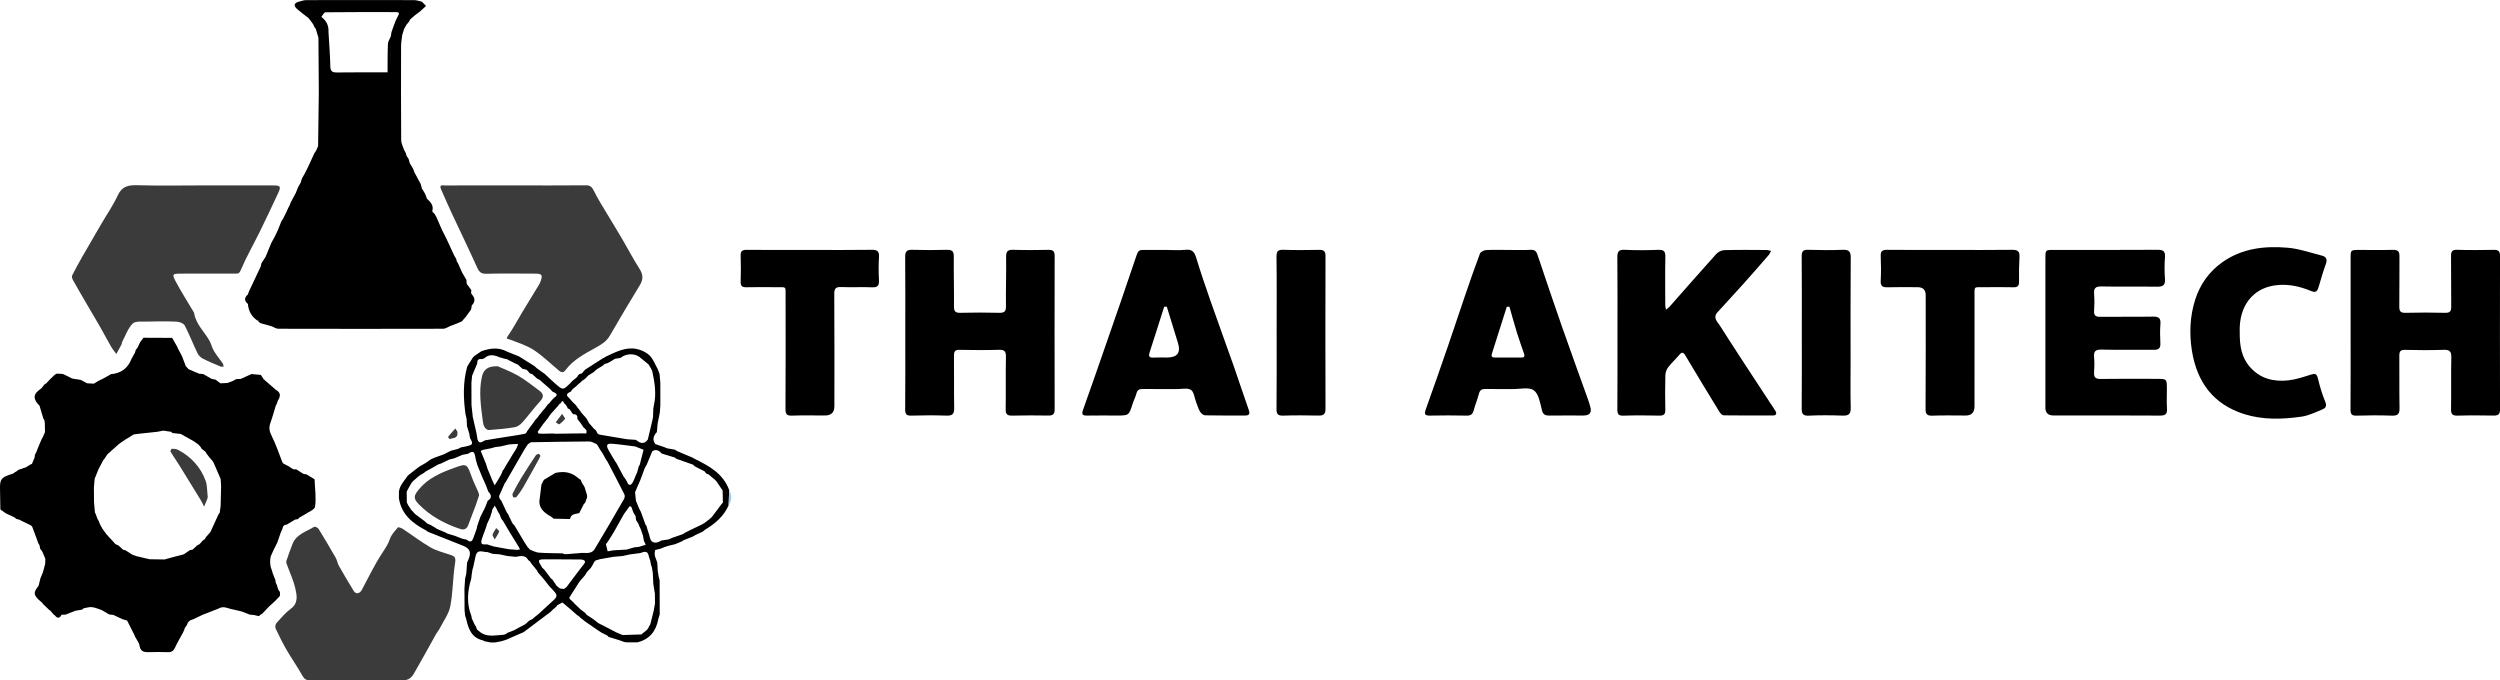 <?xml version="1.0" encoding="UTF-8"?> <svg xmlns="http://www.w3.org/2000/svg" id="Layer_1" data-name="Layer 1" viewBox="0 0 180.922 49.238"><defs><style> .cls-1 { fill: #9dcaec; } .cls-2 { fill: #3a3b3a; } </style></defs><path class="cls-2" d="m37.36,13.418c1.677,0,3.355.009,5.032-.008.326-.003.448.12.586.402.293.596.656,1.159.996,1.731.345.58.702,1.153,1.043,1.735.427.73.818,1.481,1.273,2.193.264.413.263.757.015,1.165-.737,1.211-1.464,2.428-2.172,3.655-.244.423-.611.641-1.019.868-.798.444-1.625.869-2.191,1.627-.171.23-.323.16-.492.019-.597-.497-1.157-1.053-1.804-1.474-.525-.341-1.149-.537-1.743-.763-.193-.073-.292-.023-.115-.277.381-.546.691-1.14,1.036-1.712.388-.643.783-1.282,1.172-1.925.064-.105.12-.218.16-.334.142-.41.072-.514-.371-.516-1.19-.006-2.381-.02-3.571.009-.373.009-.519-.126-.664-.45-.595-1.324-1.232-2.63-1.846-3.946-.265-.568-.514-1.143-.767-1.716-.163-.37.14-.28.303-.28,1.353-.007,2.706-.004,4.058-.004.361,0,.721,0,1.082,0Z"></path><path class="cls-2" d="m14.574,13.418c1.731,0,3.462-.002,5.193,0,.531,0,.586.078.366.551-.445.955-.896,1.907-1.36,2.853-.45.915-.962,1.802-1.356,2.739-.122.291-.261.236-.426.237-1.298.008-2.596.003-3.895.005-.62.001-.662.035-.373.58.379.714.816,1.398,1.228,2.094.036.061.088.121.099.188.128.79.721,1.318,1.096,1.968.14.243.197.535.341.775.188.314.43.597.638.9.042.061.038.154.055.233-.079-.006-.166.007-.234-.022-.42-.178-.845-.35-1.251-.557-.158-.081-.319-.226-.394-.382-.323-.669-.591-1.366-.933-2.024-.08-.154-.372-.268-.572-.277-.726-.032-1.455-.025-2.182-.006-.349.009-.826-.048-1.018.148-.342.348-.513.864-.75,1.313-.032.06-.025.14-.056.201-.12.231-.248.457-.373.685-.127-.176-.269-.344-.377-.531-.274-.476-.528-.964-.8-1.441-.302-.529-.617-1.051-.924-1.578-.345-.592-.691-1.183-1.025-1.78-.057-.101-.114-.263-.072-.348.234-.475.492-.938.755-1.399.449-.787.907-1.569,1.363-2.351.399-.684.857-1.341,1.186-2.058.314-.683.8-.747,1.453-.729,1.531.043,3.065.014,4.598.013Z"></path><path class="cls-2" d="m25.805,49.228c-1.118,0-2.237-.01-3.355.007-.291.005-.43-.09-.572-.347-.344-.62-.759-1.201-1.114-1.815-.3-.517-.568-1.053-.821-1.595-.048-.103-.008-.312.072-.4.324-.36.644-.738,1.03-1.024.558-.413.44-.964.328-1.461-.138-.613-.416-1.194-.63-1.791-.022-.062-.041-.142-.021-.2.144-.42.285-.842.453-1.253.284-.697.996-.875,1.56-1.225.057-.035.266.062.32.15.425.687.837,1.383,1.237,2.085.105.184.133.412.238.597.347.612.706,1.218,1.074,1.817.153.249.431.193.58-.085.477-.89.914-1.807,1.465-2.648.226-.345.442-.658.576-1.056.102-.303.354-.562.57-.814.033-.039.249.036.351.103.675.446,1.321.941,2.02,1.346.42.243.916.357,1.382.52.268.094.462.127.392.558-.172,1.048-.152,2.129-.351,3.17-.109.569-.501,1.084-.773,1.62-.071.139-.181.258-.257.394-.537.958-1.059,1.926-1.611,2.875-.173.298-.429.492-.837.481-1.1-.028-2.201-.01-3.301-.009Z"></path><path d="m47.786,29.349c-.012.171-.023.342-.035.512-.053.264-.107.528-.16.792-.019.207-.037.414-.056.621-.249.26-.341.541-.114.863.216.073.432.146.648.22.076.031.151.062.227.092.179.03.357.06.536.09.073.045.146.089.219.134.03.009.06.018.089.027.073.033.145.065.218.098.255.107.509.214.764.321l.131.077c1.054.52,2.083,1.068,2.518,2.272-.014.368-.028.735-.042,1.103-.351.797-.981,1.326-1.704,1.764-.057.046-.113.092-.17.138-.174.081-.349.163-.523.244-.069.04-.138.079-.206.119-.209.082-.418.165-.627.247-.042.026-.085.053-.127.079-.102.046-.203.092-.305.137-.079.03-.158.061-.237.091-.144.034-.287.068-.431.102-.108.034-.217.069-.325.103,0,0-.004.002-.004.002-.074.032-.147.065-.221.097-.145.037-.291.074-.436.112-.013.08-.025.161-.038.241.008.066.015.131.023.197l.167.469c.011.193.022.387.034.58.013.084.026.168.038.252.011.066.022.133.033.199.022.08.044.16.066.24.003.825.006,1.65.008,2.475-.034.111-.068.221-.101.332-.157.878-.626,1.477-1.52,1.696-.253,0-.505,0-.758,0-.062-.008-.124-.017-.186-.025-.124-.045-.248-.09-.372-.135-.252-.077-.504-.154-.757-.231-.035-.035-.07-.071-.105-.106-.144-.072-.288-.144-.432-.216-.066-.044-.131-.087-.197-.131-.322-.221-.643-.442-.965-.663-.039-.032-.077-.064-.116-.095-.082-.063-.164-.126-.246-.19-.033-.035-.065-.069-.098-.104l-.011-.008c-.038-.022-.075-.045-.113-.067-.163-.145-.327-.289-.49-.434-.031-.026-.062-.052-.093-.077-.121-.101-.242-.202-.363-.303-.038-.034-.077-.067-.115-.101-.121.063-.242.125-.364.188-.028.038-.056.076-.084.114-.098.084-.195.168-.293.252-.033.037-.066.073-.099.11-.619.466-1.237.931-1.856,1.397-.042.03-.084.059-.125.089-.428.186-.856.373-1.283.559-.113.033-.226.067-.338.1-.142.027-.284.055-.426.082-.109,0-.218.001-.327.002-.144-.028-.289-.056-.433-.084l-.129-.067c-.818-.182-1.049-.826-1.205-1.528-.027-.082-.054-.164-.081-.247l-.042-.398c-.003-.526-.006-1.052-.009-1.578.016-.24.032-.48.048-.72.028-.118.057-.236.085-.354.02-.275.04-.55.06-.825.023-.045.046-.089.07-.134.153-.368.264-.729-.186-.983-.045-.022-.091-.044-.136-.066-.856-.34-1.713-.68-2.569-1.02-.06-.041-.121-.082-.181-.123-.963-.505-1.757-1.151-1.934-2.311l.002-.27c-.056-.574.363-.928.63-1.352.029-.025.057-.051.086-.076.208-.163.416-.327.624-.49l.19-.134c.116-.065.231-.13.347-.195.065-.043.131-.086.196-.129l.206-.154c.09-.041.18-.082.27-.124.24-.087.48-.175.721-.262.161-.083.322-.166.484-.249.176-.046.352-.092.528-.138.071-.036.141-.073.212-.109.095-.018.19-.035.286-.053.587-.122.62-.178.36-.625l-.044-.292c-.057-.188-.114-.376-.171-.564-.009-.177-.017-.353-.026-.53-.027-.113-.054-.226-.081-.339-.16-1.154-.192-2.304.124-3.441l.076-.128c.112-.177.223-.355.335-.532.036-.036.073-.071.109-.107.107-.074.213-.147.32-.221.066-.043.132-.085.197-.128.62-.217,1.238-.301,1.849.033.101.041.203.082.304.123.183.073.367.146.55.219.042.026.084.052.125.078.334.208.667.416,1.001.624l.167.155c.126.091.253.183.379.274.064.044.128.088.191.132.269.249.531.507.809.746.513.441.518.436,1.002-.021.066-.072.132-.143.198-.215.083-.066.167-.132.25-.198.036-.035.072-.07.109-.106.013-.026.025-.053.038-.079.033-.033.067-.067.1-.1.059-.019.118-.037.177-.056.034-.033.068-.067.102-.1.016-.024.032-.048.046-.072.035-.034.07-.069.104-.103.422-.27.844-.541,1.265-.811.043-.022.086-.043.129-.065l.01-.006c.04-.024.081-.049.121-.073.688-.32,1.379-.69,2.165-.545.343.063.716.233.963.471.265.255.398.646.589.978.046.123.093.247.139.37.018.203.036.407.054.61,0,.558.002,1.116.003,1.673Zm-11.185,16.537l.013-.005c.038-.029.075-.057.113-.086.163-.064.327-.128.49-.192.112-.061.223-.123.335-.184.144-.075.288-.151.432-.226.039-.03.078-.059.116-.089.036-.037.073-.074.109-.112.04-.031.081-.063.121-.094.073-.035.146-.07.219-.106.037-.036.073-.071.11-.107.101-.08.202-.16.303-.24.037-.034.074-.068.11-.102.34-.314.678-.631,1.023-.939.192-.172.246-.345.055-.549-.033-.038-.066-.077-.099-.115-.105-.111-.209-.223-.314-.334-.111-.143-.221-.285-.332-.428l-.197-.234c-.098-.113-.196-.227-.294-.34-.01-.031-.021-.062-.033-.093-.031-.038-.062-.077-.093-.115l-.147-.185c-.065-.079-.13-.158-.195-.237-.015-.025-.029-.05-.042-.076-.031-.037-.062-.074-.093-.111-.026-.012-.051-.026-.075-.043-.216-.41-.573-.301-.916-.247-.204-.021-.409-.042-.613-.062-.182-.039-.365-.079-.547-.118-.17-.012-.34-.025-.51-.037-.126-.043-.253-.085-.379-.128-.309.026-.726-.263-.853.292-.056.259-.112.518-.167.777-.019.065-.039.131-.058.196-.019.116-.038.232-.056.348-.011.101-.021.202-.032.302-.274.902-.353,1.803.007,2.703.011.065.022.13.033.195.022.044.043.089.065.133.046.101.092.202.138.302.028.041.056.083.085.124l.089.241c.04.031.08.061.12.092.544.513,1.199.306,1.826.278.045-.017.089-.035.134-.052Zm5.747-14.854c-.039-.031-.077-.062-.116-.094-.073-.107-.146-.215-.218-.322-.061-.08-.123-.159-.184-.239-.017-.023-.033-.047-.049-.071.029-.237-.077-.347-.315-.332v-.002c-.086-.123-.172-.247-.258-.37-.04-.014-.08-.029-.12-.043l-.052-.126-.003-.006c-.044-.062-.088-.124-.133-.187-.022-.016-.044-.031-.067-.045-.074-.212-.158-.222-.255-.014-.026.012-.052.025-.076.041-.048.06-.095.12-.143.181-.069.076-.138.152-.207.228l-.308.342h0c-.073.107-.147.214-.22.321h0c-.096.118-.191.236-.287.354-.143.201-.286.403-.428.604.022.042.045.084.067.126.111.002.221.005.332.007l.049.012.049-.013c.216-.004.433-.008.649-.012.038.006.076.011.114.017.683-.009,1.366-.018,2.049-.027.072.002.144.005.215.007.005-.071.01-.142.015-.212l-.002-.002-.092-.117-.007-.007Zm.091,13.437c.039.031.078.063.118.094.067.042.134.085.201.127.064.043.127.086.191.129.122.095.245.189.367.284.144.072.288.145.433.217.284.149.569.297.853.446.152.063.303.127.455.19.452-.014.904-.028,1.355-.042.129-.105.259-.211.388-.316,0,0,.035-.033.035-.033.023-.033.047-.065.07-.098l.073-.152c.026-.04.053-.079.079-.119.08-.317.16-.634.24-.951.034-.186.069-.372.103-.558-.002-.24-.004-.479-.006-.719-.038-.235-.076-.47-.114-.705-.013-.266-.026-.531-.039-.797-.013-.084-.027-.167-.04-.251-.011-.065-.023-.13-.034-.194-.018-.047-.037-.093-.055-.14-.017-.096-.034-.192-.051-.287-.027-.081-.054-.161-.082-.242-.061-.208-.064-.474-.403-.407-.079.026-.158.052-.237.078-.253.033-.505.066-.758.1-.181.039-.363.079-.544.118-.206.017-.412.034-.618.051-.334.058-.669.117-1.003.175-.109.033-.218.066-.327.1-.033.039-.065.079-.098.118l-.11.215c-.027.041-.053.083-.08.124-.015.026-.03.052-.045.077-.085.088-.169.176-.254.265-.06.093-.12.186-.18.279-.032.038-.064.075-.096.113-.068.077-.136.155-.205.232-.031.038-.061.076-.092.114-.245.385-.49.769-.736,1.154.022.038.043.076.065.114.076.069.152.139.228.208l.096.111.225.213c.073.07.147.14.22.21.104.078.209.155.313.233.031.039.063.077.094.116l.002.005Zm-2.573-2.614c.036.028.072.057.108.085.104.153.208.306.312.459.078.063.156.125.234.188.098.012.196.024.294.036.061-.045.123-.091.184-.136.139-.186.276-.373.416-.558.278-.367.552-.737.838-1.097.153-.193.088-.282-.119-.334-.047-.003-.093-.006-.14-.009-.875-.004-1.751-.014-2.626-.009-.417.002-.449.073-.234.417.037.059.069.121.103.182l.161.154.383.504c.025.037.049.073.074.11l.01.01Zm-9.995-7.019c-.03.038-.06.077-.09.115-.057.098-.115.196-.172.295-.021.039-.043.078-.064.117l-.006.008c-.036.071-.071.141-.107.212.003.258.006.517.008.775.035.072.071.145.106.217l.003.002c.027.04.055.08.082.12.044.069.089.137.133.206.035.035.07.07.104.105l.003.004c.049.057.098.114.147.172l.695.521c.072.063.144.125.216.188.08.034.16.068.239.102.11.065.22.13.331.195l.01.007c.04.027.08.055.12.082.206.087.412.174.618.261.044.025.087.051.131.076.173.051.345.102.518.153l.53.209c.118.027.235.053.353.08.184.155.35.212.454-.081l.043-.102c.073-.201.145-.402.218-.603l.037-.193c.074-.215.147-.431.221-.646.049-.099.098-.198.147-.297.046-.09.092-.18.138-.271.013-.027.026-.055.039-.082.02-.043.039-.086.059-.129.023-.06.047-.119.07-.179.018-.047.037-.094.055-.141.008-.032.018-.063.03-.093.334-.2.277-.426.046-.665-.05-.136-.101-.273-.151-.409-.066-.15-.132-.3-.198-.449-.013-.026-.027-.051-.041-.076-.135-.331-.269-.663-.404-.994-.005-.032-.012-.064-.023-.095-.015-.046-.029-.093-.044-.139-.017-.064-.033-.128-.05-.191-.09-.581-.166-.631-.566-.379l-.387.068c-.196.084-.392.169-.588.253-.125.031-.25.062-.376.092-.191.093-.381.186-.572.278-.08.029-.16.057-.241.086-.18.104-.36.208-.541.312-.098.051-.196.101-.294.152-.081.06-.163.12-.244.18-.071.04-.142.08-.213.12-.061.048-.123.096-.184.144-.076.068-.152.136-.228.204-.037.032-.073.064-.11.097l-.011.007Zm6.592-.877l.005-.007.112-.206c.11-.18.221-.359.331-.539.04-.069.081-.137.121-.206.041-.068.082-.135.123-.203.056-.085.111-.17.167-.256.028-.055.057-.11.085-.165.031-.081.063-.161.094-.242h-.256c-.139.01-.278.02-.417.029l-.578.139c-.099.013-.199.025-.298.038-.036.004-.072.008-.108.013l-.004.002c-.109.03-.218.06-.327.09-.185.036-.369.072-.554.108-.06.027-.173.074-.172.077.121.31.251.616.38.923.034.112.067.223.101.335l.255.614c.03.076.061.153.091.229.06.131.12.261.18.392.085-.133.169-.267.254-.4.015-.026.03-.051.045-.077.05-.088.099-.177.149-.265.014-.025.027-.051.039-.078.02-.046.041-.092.061-.137.009-.032.019-.063.03-.095l.09-.116Zm2.621-3.988h0c.047-.061.095-.121.142-.181.017-.023.034-.045.052-.066.031-.034.062-.068.093-.101.019-.022.037-.043.057-.065.076-.102.152-.203.229-.305.023-.015.047-.03.07-.045.064-.078.128-.156.192-.234.054-.058.109-.116.163-.174.413-.259.11-.354-.108-.468l-.006-.006-.15-.169c-.213-.185-.425-.37-.638-.555-.036-.033-.073-.066-.109-.1-.073-.039-.145-.078-.218-.118l-.333-.309c-.059-.017-.118-.034-.177-.052-.029-.036-.057-.071-.086-.107-.019-.023-.039-.046-.058-.068l-.109-.099c-.093-.02-.186-.039-.279-.059-.112-.102-.224-.205-.336-.307l-.229-.096c-.188-.098-.377-.196-.565-.295-.063-.012-.125-.024-.188-.036-.046-.015-.092-.03-.139-.046-.065-.017-.13-.034-.195-.05-.381-.168-.758-.259-1.109.068-.058.02-.116.04-.174.061-.244-.04-.354.065-.337.309-.032.076-.064.153-.095.229-.093.222-.186.444-.279.665-.016.169-.032.338-.049.507.002.54.004,1.08.005,1.62.031.287.063.574.094.861.086.373.172.746.258,1.119.027.163.054.327.082.49.125.396.342.171.539.079.29-.049.58-.097.871-.146.498-.078.995-.156,1.493-.234.185-.034.37-.067.555-.101.035-.036.069-.072.104-.109.013-.029.025-.058.037-.086.12-.163.24-.325.361-.488.016-.023.033-.045.05-.066.058-.084.116-.168.174-.251.036-.039.072-.077.109-.116.031-.036.062-.072.093-.108.014-.026.028-.052.042-.077.033-.039.065-.078.098-.117Zm-2.929,7.254l-.003-.003c-.05-.085-.1-.169-.15-.254-.014-.032-.027-.065-.039-.098l-.159-.278c-.062.1-.124.199-.185.299h0c-.004.04-.008.079-.012.118-.043.135-.086.27-.129.405-.021.045-.041.089-.062.134v.004c-.055.116-.108.232-.161.348-.029.093-.058.185-.087.278l-.133.37c-.023.059-.046.119-.069.178-.036.108-.073.216-.109.325-.143.548.349.251.516.386l.384.116c.06.011.121.021.181.032l.906.165c.201.014.402.028.603.043.062-.011.124-.021.185-.032-.033-.066-.065-.132-.098-.198-.213-.344-.426-.688-.639-1.031-.025-.045-.049-.09-.074-.134-.015-.024-.031-.046-.047-.069-.117-.2-.235-.4-.352-.6-.048-.064-.096-.128-.144-.192-.041-.104-.081-.208-.122-.312Zm5.944-9.645c-.034.036-.067.073-.101.109-.042.031-.084.063-.126.094-.054.053-.108.105-.162.158-.08.064-.161.129-.241.193-.034.038-.069.076-.103.114-.013.025-.026.051-.039.077-.23.115-.462.229-.129.491.087.099.175.199.262.298.074.07.148.141.222.211.028.044.057.087.085.131.049.06.097.12.146.181.048.067.095.134.143.201.028.035.055.071.083.106.07.077.141.153.211.23.032.039.063.079.095.118h.001c.064.115.129.228.193.342.086.098.172.196.259.293l.097.114c.024.017.048.034.073.05.029.031.059.063.088.094.012.031.023.063.032.096.027.039.055.079.082.118.038.018.075.035.113.053.666.112,1.333.224,1.999.336.211.014.422.028.634.043.295.234.586.368.865-.022.111-.468.223-.937.334-1.405.015-.082.03-.165.045-.247.006-.195.012-.39.018-.584.015-.084.03-.167.045-.251.189-.838.053-1.661-.125-2.481-.036-.072-.072-.144-.107-.215h-.001c-.053-.086-.105-.171-.158-.256-.224-.183-.448-.366-.672-.55-.411-.269-.961-.235-1.362.085-.133.021-.266.041-.399.062-.042.027-.084.054-.126.081-.069.043-.138.086-.207.128-.069.036-.138.072-.207.108-.062.016-.124.033-.186.049-.056.047-.113.093-.169.14-.136.082-.272.165-.408.247-.038.033-.077.067-.115.1l-.114.107-.4.249c-.071.075-.141.151-.212.226-.083.057-.165.115-.248.172,0,0-.006.006-.006.006Zm4.261,10.691c-.033-.068-.066-.135-.098-.203-.022-.059-.044-.118-.067-.177-.055-.085-.109-.171-.164-.256-.013-.097-.025-.195-.038-.292-.053-.086-.106-.173-.159-.259-.049-.136-.097-.271-.146-.407-.042-.014-.083-.028-.125-.043-.139.193-.278.387-.417.58l-.075.13c-.183.327-.365.654-.548.981-.038.067-.076.134-.113.201-.112.18-.224.359-.335.539-.027.04-.053.08-.08.12-.013.028-.03.052-.052.074-.032.04-.064.08-.095.12l.127.521c.138-.025.276-.05.414-.075.316-.017.633-.035.949-.052.192-.055.384-.11.576-.165.101-.01.201-.019.302-.029.171-.052.342-.104.514-.156-.044-.096-.088-.192-.132-.288-.024-.128-.047-.257-.071-.385-.054-.154-.109-.309-.163-.463l-.005-.017Zm-.381-5.962c-.562-.067-1.122-.151-1.685-.196-.373-.03-.447.099-.27.433.156.295.34.577.511.864.027.04.055.08.082.12.176.329.353.657.529.986.032.04.064.079.097.119.014.026.029.051.045.076.026.043.052.085.078.128.117.32.271.34.438.042.084-.15.137-.318.204-.478.034-.074.068-.148.102-.221.038-.143.076-.287.114-.43.025-.041.05-.083.075-.124.091-.36.182-.72.274-1.08-.198-.079-.395-.157-.593-.236Zm6.239,4.173c.032-.036.064-.072.096-.107l-.019-.887-.089-.124-.35-.52c-.034-.038-.069-.076-.103-.113-.079-.066-.157-.131-.236-.197-.076-.064-.152-.129-.228-.193-.056-.023-.112-.045-.167-.068-.031-.035-.062-.07-.093-.104-.015-.024-.032-.046-.05-.068-.114-.056-.227-.111-.341-.167-.128-.066-.255-.132-.382-.199-.031-.035-.062-.07-.094-.105-.404-.143-.809-.285-1.213-.428-.04-.031-.08-.062-.12-.093-.313-.095-.626-.191-.938-.286-.19-.214-.4-.345-.686-.169-.133.321-.265.641-.398.962-.048.084-.096.168-.143.252-.107.289-.214.578-.321.867-.019.043-.039.086-.058.129-.024.06-.048.119-.073.179l-.068.137c-.042.104-.084.208-.126.311-.02.043-.039.087-.059.13.021.207.042.413.063.62.081.195.162.39.243.584.017.035.034.069.052.104l.058.101c.111.308.222.616.334.924.026.038.053.077.079.115.017.067.035.134.052.2.05.155.1.311.151.466.06.352.185.624.625.506.091-.043.181-.086.272-.13.165-.024.33-.048.494-.072.09-.039.179-.079.269-.118.253-.088.507-.175.76-.263.064-.041.128-.082.192-.122.023-.019.05-.031.079-.036.076-.04.153-.08.229-.119.287-.137.575-.275.862-.412.069-.039.137-.079.206-.118.122-.094.245-.188.367-.282.057-.051.114-.102.171-.154.234-.311.467-.621.701-.932Zm-14.192,2.866c.045.072.09.144.135.215.064.072.128.143.193.215.211.075.418.199.633.215.569.042,1.141.037,1.711.051.046.018.093.036.139.054l.179.004c.296-.024.592-.048.888-.072.389-.066.871.134,1.135-.302.723-1.197,1.422-2.408,2.121-3.619.051-.088.069-.244.026-.33-.396-.79-.808-1.572-1.216-2.356-.044-.066-.087-.132-.131-.198-.077-.141-.154-.282-.232-.423-.058-.084-.115-.168-.173-.252l-.166-.285c-.027-.04-.053-.079-.08-.119-.18-.069-.361-.199-.541-.199-1.415.005-2.829.035-4.244.057-.034.027-.068.053-.102.08-.028.016-.056.032-.083.049-.03.041-.06.082-.09.123-.066.103-.136.204-.198.31-.441.763-.88,1.527-1.319,2.291-.028.038-.056.076-.084.114-.137.31-.275.62-.412.93.009.048.018.095.026.143.011.028.025.053.043.076.031.039.063.078.094.117.131.278.263.557.394.835.038.056.077.112.115.168l.069.172c.024.041.047.082.071.123.047.103.095.206.142.308.029.036.058.072.086.108.02.018.04.036.06.054.041.066.081.132.122.198l.62,1.044c.023.033.046.067.069.1Z"></path><path class="cls-2" d="m33.105,31.245c.053.557-.355.41-.549.538-.008.005-.144-.147-.135-.159.169-.213.352-.415.531-.619.07.11.14.221.152.239Z"></path><path class="cls-1" d="m52.73,36.571c.014-.368.028-.735.042-1.103.2.376.209.744-.042,1.103Z"></path><g><path d="m34.141,21.297h0c-.008-.029-.022-.056-.041-.079-.002-.041-.004-.081-.006-.122.018-.032.022-.066.013-.101-.058-.081-.115-.163-.173-.244-.049-.064-.098-.127-.148-.191-.006-.037-.012-.075-.018-.112-.005-.063-.009-.125-.014-.188-.105-.182-.21-.365-.315-.548-.1-.224-.199-.448-.299-.672-.027-.04-.054-.08-.08-.12-.015-.062-.031-.125-.046-.187-.05-.086-.1-.171-.15-.256l-.567-1.228c-.103-.203-.207-.405-.31-.608-.133-.307-.266-.615-.4-.922-.05-.087-.1-.173-.15-.26l-.02-.019c-.035-.028-.069-.057-.104-.085-.016-.027-.025-.056-.028-.087.118-.406-.131-.652-.391-.893,0,0,0,0,0,0-.006-.031-.016-.061-.029-.09-.023-.025-.049-.047-.067-.075h0c.019.028.044.051.067.075-.014-.04-.027-.08-.041-.12-.007.011-.021.027-.025.037.005-.01.018-.026.025-.037-.029-.062-.058-.124-.087-.187-.068-.112-.135-.224-.203-.335h0c-.03-.112-.06-.224-.09-.335-.013-.027-.028-.052-.046-.076-.137-.258-.274-.516-.412-.773h0c-.016-.045-.033-.09-.049-.134-.012-.034-.024-.069-.037-.103-.039-.069-.078-.138-.117-.206-.043-.069-.086-.139-.129-.208l-.065-.24c-.008-.03-.017-.059-.028-.087-.045-.065-.089-.13-.134-.194-.019-.066-.037-.132-.056-.198-.045-.086-.09-.172-.135-.259-.07-.228-.2-.455-.202-.684-.016-2.267-.014-4.535-.008-6.802,0-.266.052-.532.081-.799h0c.047-.152.094-.303.141-.455-.074.019-.124.045-.157.076-.041.039-.054.087-.051.14-.002-.053.011-.101.051-.14.033-.032.083-.058.157-.076.057-.1.114-.201.17-.301l.13-.158c.021-.024.041-.048.061-.073l.056-.134c.116-.102.231-.203.347-.305.142-.107.285-.214.427-.321l.003-.008c.13-.12.261-.24.391-.359-.1-.102-.199-.205-.299-.307-.185-.04-.37-.114-.556-.115-2.609-.008-5.218-.007-7.828,0-.169,0-.337.07-.506.108h0c-.402.107-.402.311-.12.555.255.22.528.42.794.629.044.055.089.11.133.165.051.069.102.138.153.206l.073.104c.024.059.048.118.071.178.033.038.067.077.1.115.066.221.132.442.198.663h0c.008,1.189.016,2.378.025,3.568.021-.048.055-.095.071-.142.005-.016.009-.032.009-.048.002-.524.002-1.049.002-1.573,0,.524,0,1.049-.002,1.573,0,.016-.003.032-.009.048-.016.048-.05.095-.071.142,0,.175,0,.35,0,.526h0c-.016,1.25-.033,2.501-.049,3.751h0c-.057.125-.114.249-.171.374-.03.04-.06.079-.09.119-.143.311-.286.623-.429.934-.017.035-.033.07-.05.104-.073.147-.146.294-.22.441-.065.113-.13.226-.195.34-.023.066-.046.132-.069.197-.011.044-.022.088-.033.132-.042.07-.084.139-.127.209-.034.07-.069.139-.103.209l-.002.003c-.04.104-.079.208-.119.312-.014.032-.03.062-.05.09-.107.202-.213.403-.32.605-.037.091-.073.183-.11.274-.02.034-.041.069-.061.103-.069.15-.139.3-.208.45-.059.118-.118.235-.177.352l-.005.007c-.042.066-.083.131-.125.197-.082.208-.164.416-.246.624-.073.151-.145.303-.218.454-.036.065-.072.131-.107.196-.048.088-.097.177-.145.265-.14.339-.28.679-.42,1.018-.097.149-.195.299-.292.448-.01.035-.02.071-.03.106-.01.048-.02.097-.03.145-.283.6-.566,1.201-.85,1.801-.016.044-.032.087-.048.131-.01.029-.019.058-.026.087,0,.046,0,.092-.001.138,0-.046,0-.092.001-.138-.268.228-.285.458-.006.69h0c.046.5.254.908.677,1.195.024-.016.048-.031.072-.047.009.045.018.091.027.136l.003.003c.038.033.076.067.114.1.283.08.566.159.849.239h0c.152.06.304.171.456.172,3.979.01,7.958.011,11.937,0,.17,0,.339-.129.509-.198h0l.005-.003c.153-.057.306-.114.459-.172.129-.056.258-.112.387-.168.049-.06.098-.119.147-.179.035-.038.07-.075.105-.113.136-.188.271-.375.407-.563.016-.097.033-.194.049-.291h0c.26-.27.257-.539-.004-.806ZM23.263,1.226l.17.364-.17-.364-.006-.006c.098-.115.195-.33.295-.331,1.689-.02,3.378-.016,5.068-.013.337,0,.273.118.142.356-.187.34-.291.725-.431,1.09.13-.2.264-.397.396-.596-.132.199-.265.397-.396.596-.016.104-.032.208-.048.312-.003.761,0,1.522-.012,2.282h0c.011-.761.009-1.522.012-2.282-.073.178-.2.355-.208.536-.031.688-.022,1.378-.029,2.067.04.008.074.012.102.011-.028,0-.062-.003-.102-.011-1.223,0-2.446-.01-3.669.007-.347.005-.465-.1-.472-.458-.017-.823-.085-1.645-.132-2.468.027-.456-.148-.817-.51-1.091Zm-.102,7.493c0-.116-.001-.231-.001-.347,0,.116.002.231.001.347Zm-.182-7.916c.142-.046.284-.133.426-.133.907-.004,1.814-.006,2.72-.007-.907,0-1.814.002-2.72.007-.142,0-.284.087-.426.133h0Zm5.303,4.324c0-.01.001-.019.001-.03,0,.01,0,.02-.001.03Zm-7.143,18.466c-.242,0-.485.004-.727.009.242-.005.485-.009.727-.009,1.272,0,2.544,0,3.816,0-1.272,0-2.544,0-3.816,0Z"></path><path d="m18.618,23.187c.033.03.066.059.099.089-.009-.045-.018-.091-.027-.136-.024.016-.048.031-.072.047Z"></path></g><g><path d="m180.922,18.51c0-.34-.13-.434-.448-.428-.884.014-1.768.024-2.652-.004-.375-.012-.448.128-.443.466.017,1.207-.003,2.415.013,3.622.004.333-.063.482-.44.472-.955-.026-1.912-.024-2.868,0-.364.009-.455-.117-.45-.463.018-1.207-.001-2.414.012-3.622.004-.345-.105-.481-.467-.472-.811.022-1.623.006-2.435.007-.631,0-.633.001-.633.611,0,1.802,0,3.604,0,5.406,0,1.838.008,3.676-.007,5.514-.003.34.071.473.442.461.847-.028,1.696-.03,2.543,0,.423.015.571-.108.562-.545-.026-1.261,0-2.522-.015-3.784-.004-.326.086-.439.425-.431.92.021,1.841.031,2.76-.003.44-.016.59.095.578.557-.032,1.242.004,2.487-.02,3.729-.008.386.115.487.488.476.865-.026,1.732-.016,2.597-.004.312.004.46-.086.459-.428-.008-3.712-.008-7.424,0-11.135Z"></path><path d="m75.879,18.082c-.847.015-1.696.025-2.543-.004-.403-.014-.53.107-.524.515.016,1.188-.027,2.377-.012,3.566.005.387-.119.487-.491.478-.937-.024-1.876-.022-2.813,0-.354.008-.46-.101-.457-.456.011-1.206-.026-2.413-.014-3.62.004-.388-.135-.49-.502-.481-.829.022-1.66.025-2.489-.001-.4-.013-.531.11-.527.518.019,1.837.008,3.675.008,5.513s.009,3.675-.008,5.513c-.003.348.085.466.447.455.847-.026,1.696-.03,2.543,0,.43.016.566-.12.557-.55-.025-1.261.001-2.522-.016-3.783-.004-.332.096-.435.429-.427.937.02,1.876.026,2.813-.002.397-.012.528.089.519.505-.028,1.26.005,2.522-.019,3.783-.008.39.122.484.49.474.865-.025,1.731-.016,2.597-.004.314.004.458-.09.457-.43-.007-3.711-.008-7.422,0-11.134,0-.34-.13-.434-.448-.428Z"></path><path d="m128.078,29.116c-1.209-1.848-2.429-3.689-3.613-5.553-.163-.257-.528-.57-.183-.953.632-.701,1.278-1.39,1.908-2.093.608-.678,1.205-1.365,1.802-2.052.076-.087.12-.202.178-.305-.117-.024-.233-.068-.35-.068-1.01-.005-2.021-.018-3.031.01-.2.005-.449.127-.584.277-1.144,1.269-2.267,2.557-3.399,3.837-.067.076-.157.132-.236.197-.02-.097-.056-.194-.056-.291-.004-1.171-.018-2.343.006-3.514.008-.391-.084-.545-.506-.528-.811.033-1.625.037-2.435-.001-.456-.022-.537.155-.533.561.018,1.82.008,3.64.008,5.46,0,1.838.007,3.676-.007,5.515-.002.333.058.479.437.466.865-.029,1.732-.021,2.598-.003.328.007.444-.095.436-.43-.02-.828-.019-1.658.003-2.487.005-.196.083-.422.201-.578.238-.315.537-.583.791-.886.181-.215.29-.248.453.027.814,1.37,1.641,2.731,2.473,4.09.065.107.199.243.303.244,1.191.017,2.382.012,3.572.009.236,0,.281-.139.175-.321-.126-.216-.276-.419-.413-.629Z"></path><path d="m89.272,26.459c-.549-1.561-1.121-3.114-1.667-4.676-.362-1.034-.715-2.072-1.034-3.119-.127-.418-.291-.641-.776-.587-.463.051-.936.011-1.405.011-.559,0-1.118.004-1.676-.001-.242-.002-.354.068-.444.337-.741,2.216-1.512,4.423-2.278,6.63-.533,1.537-1.066,3.073-1.614,4.605-.113.315-.051.422.287.416.721-.014,1.442-.004,2.163-.004.873,0,.869,0,1.15-.882.076-.238.2-.463.262-.704.065-.255.194-.34.456-.336.829.015,1.658.003,2.487.007.341.001.759-.101,1.002.057.223.145.257.578.376.884.09.233.158.48.284.691.073.123.241.266.369.269.955.023,1.91.008,2.866.015.337.003.397-.111.284-.428-.378-1.057-.719-2.126-1.091-3.185Zm-4.817-.585c-.325,0-.65-.015-.974.004-.312.018-.378-.091-.284-.379.358-1.098.703-2.201,1.053-3.302l.032-.092c-.011.031-.021.061-.032.092.064,0,.128-.001.191-.002-.042-.061-.085-.121-.127-.182h0c.042.061.085.121.127.182.269.877.537,1.754.808,2.63q.325,1.05-.795,1.049Z"></path><path d="m114.934,28.94c-.63-1.762-1.273-3.52-1.891-5.286-.606-1.732-1.191-3.472-1.775-5.212-.085-.254-.196-.376-.489-.362-.54.027-1.082.008-1.624.008-.541,0-1.084-.019-1.623.012-.153.009-.386.133-.433.259-.386,1.023-.742,2.057-1.096,3.092-.407,1.189-.797,2.384-1.207,3.572-.531,1.539-1.067,3.077-1.617,4.61-.122.339-.061.45.308.443.884-.017,1.769-.019,2.652.002.314.007.443-.115.517-.401.103-.396.268-.776.369-1.172.072-.285.222-.362.499-.355.649.017,1.299,0,1.949.007.521.005,1.179-.163,1.526.089.359.261.46.924.588,1.433.09.356.268.401.57.396.812-.013,1.624-.004,2.436-.004q.667,0,.499-.615c-.047-.173-.099-.346-.159-.514Zm-4.85-3.065c-.628-.006-1.256-.006-1.885,0-.348.003-.257-.199-.196-.392.347-1.095.695-2.19,1.042-3.285.064,0,.128-.001.191-.002.178.62.346,1.243.536,1.859.158.512.339,1.016.516,1.522.071.203.027.301-.205.299Z"></path><path d="m156.814,28.164c0-.74,0-.745-.729-.747-1.353-.004-2.705-.014-4.058.007-.387.006-.509-.123-.48-.495.028-.358.031-.722,0-1.08-.036-.413.087-.56.529-.549,1.262.031,2.525.003,3.787.016.343.004.497-.1.481-.462-.021-.467-.035-.939.004-1.404.037-.444-.137-.545-.552-.537-1.262.024-2.525-.002-3.787.015-.351.005-.488-.094-.461-.457.029-.394.031-.794,0-1.188-.033-.414.09-.563.533-.553,1.334.029,2.669-.003,4.003.018.427.007.63-.088.593-.565-.04-.519-.039-1.046,0-1.566.033-.442-.131-.543-.551-.54-2.507.018-5.014.008-7.52.009-.579,0-.581.003-.582.608,0,1.801,0,3.603,0,5.404s0,3.603,0,5.404q0,.565.59.566c.307,0,.613,0,.92,0,2.254,0,4.509-.009,6.763.008.395.003.557-.093.527-.51-.033-.466-.008-.936-.008-1.404Z"></path><path d="m164.865,20.626c.81-.064,1.557.102,2.289.397.425.171.522.14.652-.288.166-.546.317-1.098.514-1.632.124-.337.03-.526-.292-.606-.817-.204-1.628-.496-2.458-.568-1.66-.143-3.282.03-4.715,1.029-.987.688-1.642,1.629-1.995,2.741-.375,1.182-.43,2.415-.238,3.651.357,2.29,1.545,3.914,3.802,4.622,1.352.424,2.754.378,4.138.18.513-.074,1.007-.317,1.495-.517.205-.084.362-.212.23-.532-.23-.556-.405-1.14-.544-1.726-.088-.369-.237-.352-.535-.257-.529.168-1.068.35-1.615.408-1.056.111-2.017-.117-2.765-.968-.625-.712-.743-1.556-.74-2.445,0-.162-.007-.325.001-.486.089-1.762,1.168-2.875,2.775-3.002Z"></path><path d="m145.618,18.079c-1.497.021-2.995.008-4.493.008-1.516,0-3.032.009-4.547-.007-.348-.004-.488.088-.472.455.026.594.03,1.191-.001,1.784-.021.402.149.482.506.471.721-.022,1.443-.007,2.165-.006q.584,0,.585.576c0,2.74.01,5.479-.01,8.219-.003.416.117.516.515.501.793-.031,1.588-.009,2.382-.009q.643,0,.645-.661c0-2.65-.002-5.299.001-7.949,0-.771-.073-.67.651-.676.722-.005,1.444-.014,2.165.004.31.008.41-.103.406-.405-.009-.594-.003-1.19.031-1.783.023-.405-.125-.527-.528-.522Z"></path><path d="m63.611,18.592c.024-.413-.126-.52-.525-.514-1.479.022-2.958.009-4.437.009-1.533,0-3.066.006-4.6-.005-.313-.002-.462.072-.449.42.023.63.019,1.261,0,1.891-.009.316.118.401.415.395.721-.016,1.443-.009,2.164-.004.754.006.672-.098.673.648.003,2.72.008,5.441-.007,8.161-.002.37.083.501.473.485.792-.031,1.587-.009,2.381-.009q.684,0,.685-.674c0-2.702.009-5.405-.009-8.107-.003-.4.095-.534.509-.515.738.034,1.48-.015,2.218.019.421.019.529-.133.508-.526-.03-.557-.032-1.118,0-1.675Z"></path><path d="m133.925,26.21c0-2.521-.011-5.041.01-7.562.004-.459-.144-.586-.585-.57-.828.031-1.659.029-2.487,0-.387-.014-.48.115-.477.487.018,1.818.008,3.637.008,5.455,0,1.836.011,3.673-.008,5.509-.004.401.069.574.523.551.809-.04,1.623-.032,2.433-.003.439.016.606-.108.593-.573-.031-1.097-.01-2.196-.01-3.295Z"></path><path d="m95.927,18.526c.001-.378-.158-.45-.488-.444-.847.016-1.695.026-2.541-.004-.396-.014-.524.084-.519.501.024,1.836.01,3.673.01,5.509,0,1.836.011,3.673-.009,5.509-.004.38.106.492.483.48.846-.027,1.694-.02,2.541-.003.353.007.523-.076.521-.477-.012-3.691-.011-7.382,0-11.073Z"></path></g><path class="cls-1" d="m52.219,36.483c.032-.036.064-.072.096-.107-.032.036-.064.072-.096.107Z"></path><path class="cls-1" d="m52.296,35.488l-.089-.124.089.124Z"></path><g><path d="m22.767,34.685c-.197-.12-.395-.239-.592-.359-.066-.008-.133-.015-.199-.023-.178-.112-.356-.224-.533-.336-.071-.001-.142-.002-.213-.003-.13-.081-.259-.162-.389-.243-.121-.064-.243-.129-.364-.194-.02-.04-.04-.079-.06-.119-.242-.612-.444-1.245-.742-1.829-.17-.333-.237-.61-.111-.958.151-.416.266-.846.396-1.269.025-.046.05-.093.076-.139.024-.075.048-.15.072-.225.207-.305.222-.575-.141-.776-.294-.255-.588-.509-.881-.764-.069-.105-.139-.21-.208-.314-.225-.022-.45-.043-.674-.065l-.802.361c-.1,0-.2,0-.3.001-.078.044-.156.087-.234.131-.027.012-.054.023-.082.033-.105.04-.211.08-.316.12-.172.009-.344.017-.515.026-.118-.088-.237-.175-.355-.263-.099-.021-.198-.043-.296-.064-.197-.114-.395-.227-.592-.341-.101-.01-.202-.019-.302-.029-.254-.107-.507-.215-.761-.322h0c-.069-.074-.137-.149-.206-.223-.069-.184-.138-.368-.207-.553l-.087-.212c-.091-.171-.182-.342-.273-.512-.018-.046-.037-.091-.056-.137-.122-.211-.244-.422-.365-.633-.691-.003-1.382-.006-2.073-.009-.079.105-.157.211-.236.316-.07.143-.139.286-.209.429-.035.04-.071.081-.106.121-.024.08-.049.16-.073.239-.012.027-.029.051-.048.072-.063.114-.126.229-.189.343-.263.678-.751,1.054-1.482,1.114-.048.004-.092.052-.138.079l-.44.244c-.115.056-.23.111-.345.167-.108.067-.216.133-.324.2-.164-.01-.328-.02-.493-.029-.153-.082-.305-.164-.458-.246-.172-.026-.344-.052-.515-.078-.044-.011-.089-.022-.133-.033-.098-.05-.196-.1-.294-.15-.117-.056-.235-.111-.352-.167-.106-.007-.211-.014-.317-.021l-.126-.002c-.05.029-.101.057-.151.086-.088.086-.177.172-.265.258h0c-.036.036-.072.072-.108.107-.024.02-.044.043-.062.068-.065.068-.129.135-.194.203-.028.015-.058.028-.089.037-.078.098-.156.195-.234.293-.062.05-.124.099-.187.149-.428.32-.413.671.047,1.122.059.201.118.402.177.602.014.045.028.09.043.136.02.065.039.129.059.194.026.043.052.086.078.128.008.066.017.131.025.197l.012.649c-.044.104-.088.208-.132.312-.036.069-.073.138-.109.207l-.007.004c-.106.253-.212.506-.318.759-.01.031-.019.063-.027.094-.045.09-.09.179-.135.269-.007.064-.014.128-.021.192-.064.153-.129.306-.193.459-.038.017-.076.035-.113.052-.123.075-.245.149-.368.224l-.012.011c-.031-.008-.061-.004-.089.012-.137.047-.274.095-.411.142-.035.03-.07.061-.105.091-.047.027-.094.055-.142.082-.04.03-.079.059-.119.089-.085.029-.17.059-.255.087C.109,34.554-.004,34.703,0,35.309c.004.521.017,1.041.027,1.561.104.074.208.147.313.221.023.017.046.034.068.052.218.103.436.205.653.308l.006.004c.037.033.074.065.111.098.065.016.131.032.196.048.235.114.47.228.705.342-.016-.079-.039-.143-.069-.195-.02-.034-.042-.063-.067-.087.025.024.047.053.067.087.029.052.053.116.069.194.055.028.11.056.165.084.028.028.055.056.083.084.12.321.24.641.359.962.025.074.05.148.075.222.034.059.068.117.101.176l.043.245.106.123c.003.037.02.064.051.082.073.173.146.346.219.519-.004.122-.008.244-.011.367l-.164.613c-.062.15-.124.3-.186.45-.042.174-.085.349-.127.524-.375.471-.375.628,0,1.003l.01.006c.089.079.178.157.267.236.018.029.037.058.057.087.147.14.294.28.44.42h0c.027.014.053.03.078.046.08.095.159.189.239.284.028.019.055.038.083.057.185.238.348.228.487-.043.102-.004.205-.009.307-.013.153-.063.305-.126.458-.19.033-.007.065-.016.097-.026l.118-.057c.168-.028.335-.056.503-.084.037-.032.075-.063.112-.095.201-.033.408-.11.603-.088.239.027.469.136.703.21.182.107.364.214.546.32.1.011.201.022.301.033.219.103.438.206.656.309.111.032.222.065.334.097.023.041.045.083.068.124.16.317.32.634.48.951.017.044.035.087.052.131.106.202.273.394.304.606.078.522.435.48.801.475.413-.006.827-.016,1.239.004.272.013.419-.086.532-.333.169-.371.38-.722.574-1.081.033-.07.065-.139.098-.209.004-.035.011-.07.021-.103.056-.082.113-.165.169-.247.023-.059.046-.117.069-.176.05-.049.1-.097.15-.146.08-.03.16-.059.24-.089.216-.103.433-.207.649-.31.391-.153.783-.307,1.174-.46.382-.237.731.026,1.094.071.2.047.399.095.599.142l.572.225c.099.008.199.017.298.025.117.028.233.056.35.083l.021-.007.106-.095c.049-.031.099-.063.148-.094.064-.068.128-.136.192-.204l.224-.238c.031-.032.062-.064.094-.096.082-.073.164-.146.246-.219.066-.063.133-.125.199-.188.079-.083.158-.166.237-.249.026-.033.051-.066.077-.098-.005-.089-.009-.178-.014-.267-.03-.039-.061-.077-.091-.116-.014-.026-.026-.054-.036-.082-.014-.045-.028-.09-.043-.135l-.06-.193c-.022-.044-.044-.088-.067-.132-.01-.067-.019-.135-.029-.202-.061-.151-.121-.303-.182-.454-.017-.06-.035-.121-.052-.181-.037-.111-.074-.221-.11-.332-.012-.098-.024-.197-.035-.295.004-.089.007-.178.011-.267-.053.051-.107.102-.16.153.053-.051.107-.102.16-.153.012-.063.023-.127.035-.19.067-.149.134-.298.201-.447.086-.171.172-.342.258-.513.028-.077.055-.154.083-.232.058-.169.117-.339.175-.508l.119-.272c.018-.059.035-.118.053-.176.034-.035.067-.069.101-.104.06-.015.12-.03.181-.045l.591-.356c.07-.012.139-.024.209-.036.033-.036.066-.073.099-.11.022-.018.046-.032.074-.041.088-.05.177-.1.265-.15.279-.199.765-.368.798-.601.089-.644-.012-1.314-.037-1.973Zm-6.955,2.539c-.194.424-.388.849-.582,1.273-.063.074-.127.149-.19.223l-.003.003c-.035.036-.069.072-.104.108l-.004.003c-.04.066-.081.132-.121.197-.024.013-.048.026-.073.037-.038.034-.075.068-.113.103-.016.023-.032.046-.049.068-.053.052-.106.105-.159.158-.049.024-.098.048-.147.072-.109.102-.218.203-.327.305-.064.012-.129.024-.193.036-.15.102-.299.203-.449.305-.316.083-.632.166-.948.249-.147.041-.294.082-.441.123-.36-.005-.72-.01-1.08-.015-.325-.076-.65-.152-.974-.228-.105-.04-.209-.079-.314-.119-.152-.1-.304-.2-.455-.3-.06-.015-.121-.029-.181-.044-.111-.102-.221-.204-.332-.306-.075-.035-.151-.069-.226-.104-.084-.095-.168-.19-.252-.284-.073-.075-.145-.151-.218-.226-.03-.039-.06-.079-.091-.118-.021-.018-.042-.036-.063-.054-.044-.06-.089-.12-.133-.18-.062-.085-.125-.171-.187-.256-.049-.093-.098-.185-.147-.278-.017-.027-.032-.055-.044-.085-.015-.048-.031-.095-.046-.143-.039-.071-.079-.142-.118-.212-.014-.039-.029-.079-.043-.118-.024-.067-.048-.133-.071-.2-.021-.043-.043-.085-.064-.128-.022-.245-.044-.489-.066-.734-.003-.36-.007-.72-.01-1.08.019-.211.037-.421.056-.632.092-.228.184-.457.277-.685-.081.017-.141.043-.185.075-.044.032-.071.071-.088.114.017-.043.044-.082.088-.114.044-.032.103-.058.185-.075l.224-.424c.037-.073.073-.146.11-.219.033-.039.066-.078.099-.117.072-.108.144-.216.216-.325.287-.256.575-.511.862-.767l.493-.336c.032-.015.064-.031.096-.048.149-.094.298-.189.446-.283.133-.017.266-.034.399-.051.426-.045.853-.087,1.279-.137.154-.018.305-.058.457-.088.189.028.379.056.568.083.034.031.067.061.101.092.202.022.403.044.605.066.322.181.644.362.965.543.107.077.214.154.321.231.049.056.099.112.148.168h0c.024.044.049.087.073.13.044.033.088.065.132.098.054.045.107.091.161.136.014.031.029.062.046.092.078.103.156.206.234.309.07.08.14.159.21.239.02.029.04.058.061.087h0c.017.035.033.071.05.106.161.372.321.744.482,1.115.011.169.023.339.034.508l-.032,1.434c-.022.166-.044.332-.066.498-.029.042-.058.085-.087.127Z"></path><path class="cls-2" d="m14.882,34.794c-.366-.996-1.051-1.738-1.988-2.238-.133-.071-.307-.076-.463-.08-.031,0-.116.168-.091.208.207.345.441.674.654,1.015.51.82,1.015,1.643,1.518,2.467.097.159.175.329.262.494.076-.183.156-.365.225-.55.031-.083.039-.173.035-.157-.055-.457-.033-.834-.152-1.159Z"></path></g><path d="m42.352,36.367c-.034.038-.067.076-.101.114-.109.215-.218.43-.328.645l-.005.007c-.264.077-.602.04-.665.428-.397-.008-.793-.016-1.19-.024-.038-.034-.077-.067-.115-.101-.449-.273-.912-.535-.914-1.159.05-.409.101-.818.152-1.227h.002c.025-.043.05-.084.075-.125.01-.032.02-.064.029-.096.031-.039.061-.077.092-.116,0,0,.009-.008.009-.008.267-.16.534-.321.801-.481.541-.117,1.057-.087,1.514.269.077.059.153.119.23.178.028.016.057.032.085.049.032.076.064.153.096.229.06.096.12.192.181.288.063.203.125.406.188.609l-.002.15-.133.372Z"></path><path class="cls-2" d="m39.113,32.991c-.046.096-.079.176-.121.252-.375.678-.746,1.359-1.131,2.031-.137.239-.302.464-.475.679-.039.048-.211.067-.235.034-.05-.066-.085-.198-.051-.266.19-.377.389-.752.61-1.112.341-.556.698-1.102,1.058-1.647.042-.064.139-.105.218-.123.028-.006.078.091.126.151Z"></path><path class="cls-2" d="m36.018,26.505c.361.164.952.381,1.489.691.54.312,1.03.711,1.534,1.082.306.225.329.455.049.76-.449.488-.839,1.03-1.281,1.526-.143.16-.357.318-.56.353-.617.104-1.243.159-1.867.205-.101.007-.252-.105-.311-.203-.08-.133-.112-.303-.132-.462-.135-1.048-.297-2.096-.072-3.151.12-.562.407-.814,1.15-.8Z"></path><path class="cls-2" d="m34.675,35.829c-.082.247-.165.52-.264.787-.167.454-.353.902-.514,1.358-.104.296-.303.401-.583.309-1.136-.374-2.173-.934-3.011-1.794-.413-.424-.36-.622.01-1.073.665-.812,1.586-1.205,2.53-1.548.946-.344.944-.326,1.298.652.132.365.309.713.463,1.07.028.065.041.137.07.239Z"></path><path class="cls-2" d="m40.678,29.954c.12.19.24.328.219.355-.119.151-.263.289-.422.396-.036.024-.167-.094-.255-.147.131-.173.262-.346.458-.604Z"></path><path class="cls-2" d="m35.8,39.038c-.087-.185-.176-.287-.154-.347.062-.168.171-.319.262-.477.077.086.233.197.215.253-.055.173-.176.324-.323.571Z"></path></svg> 